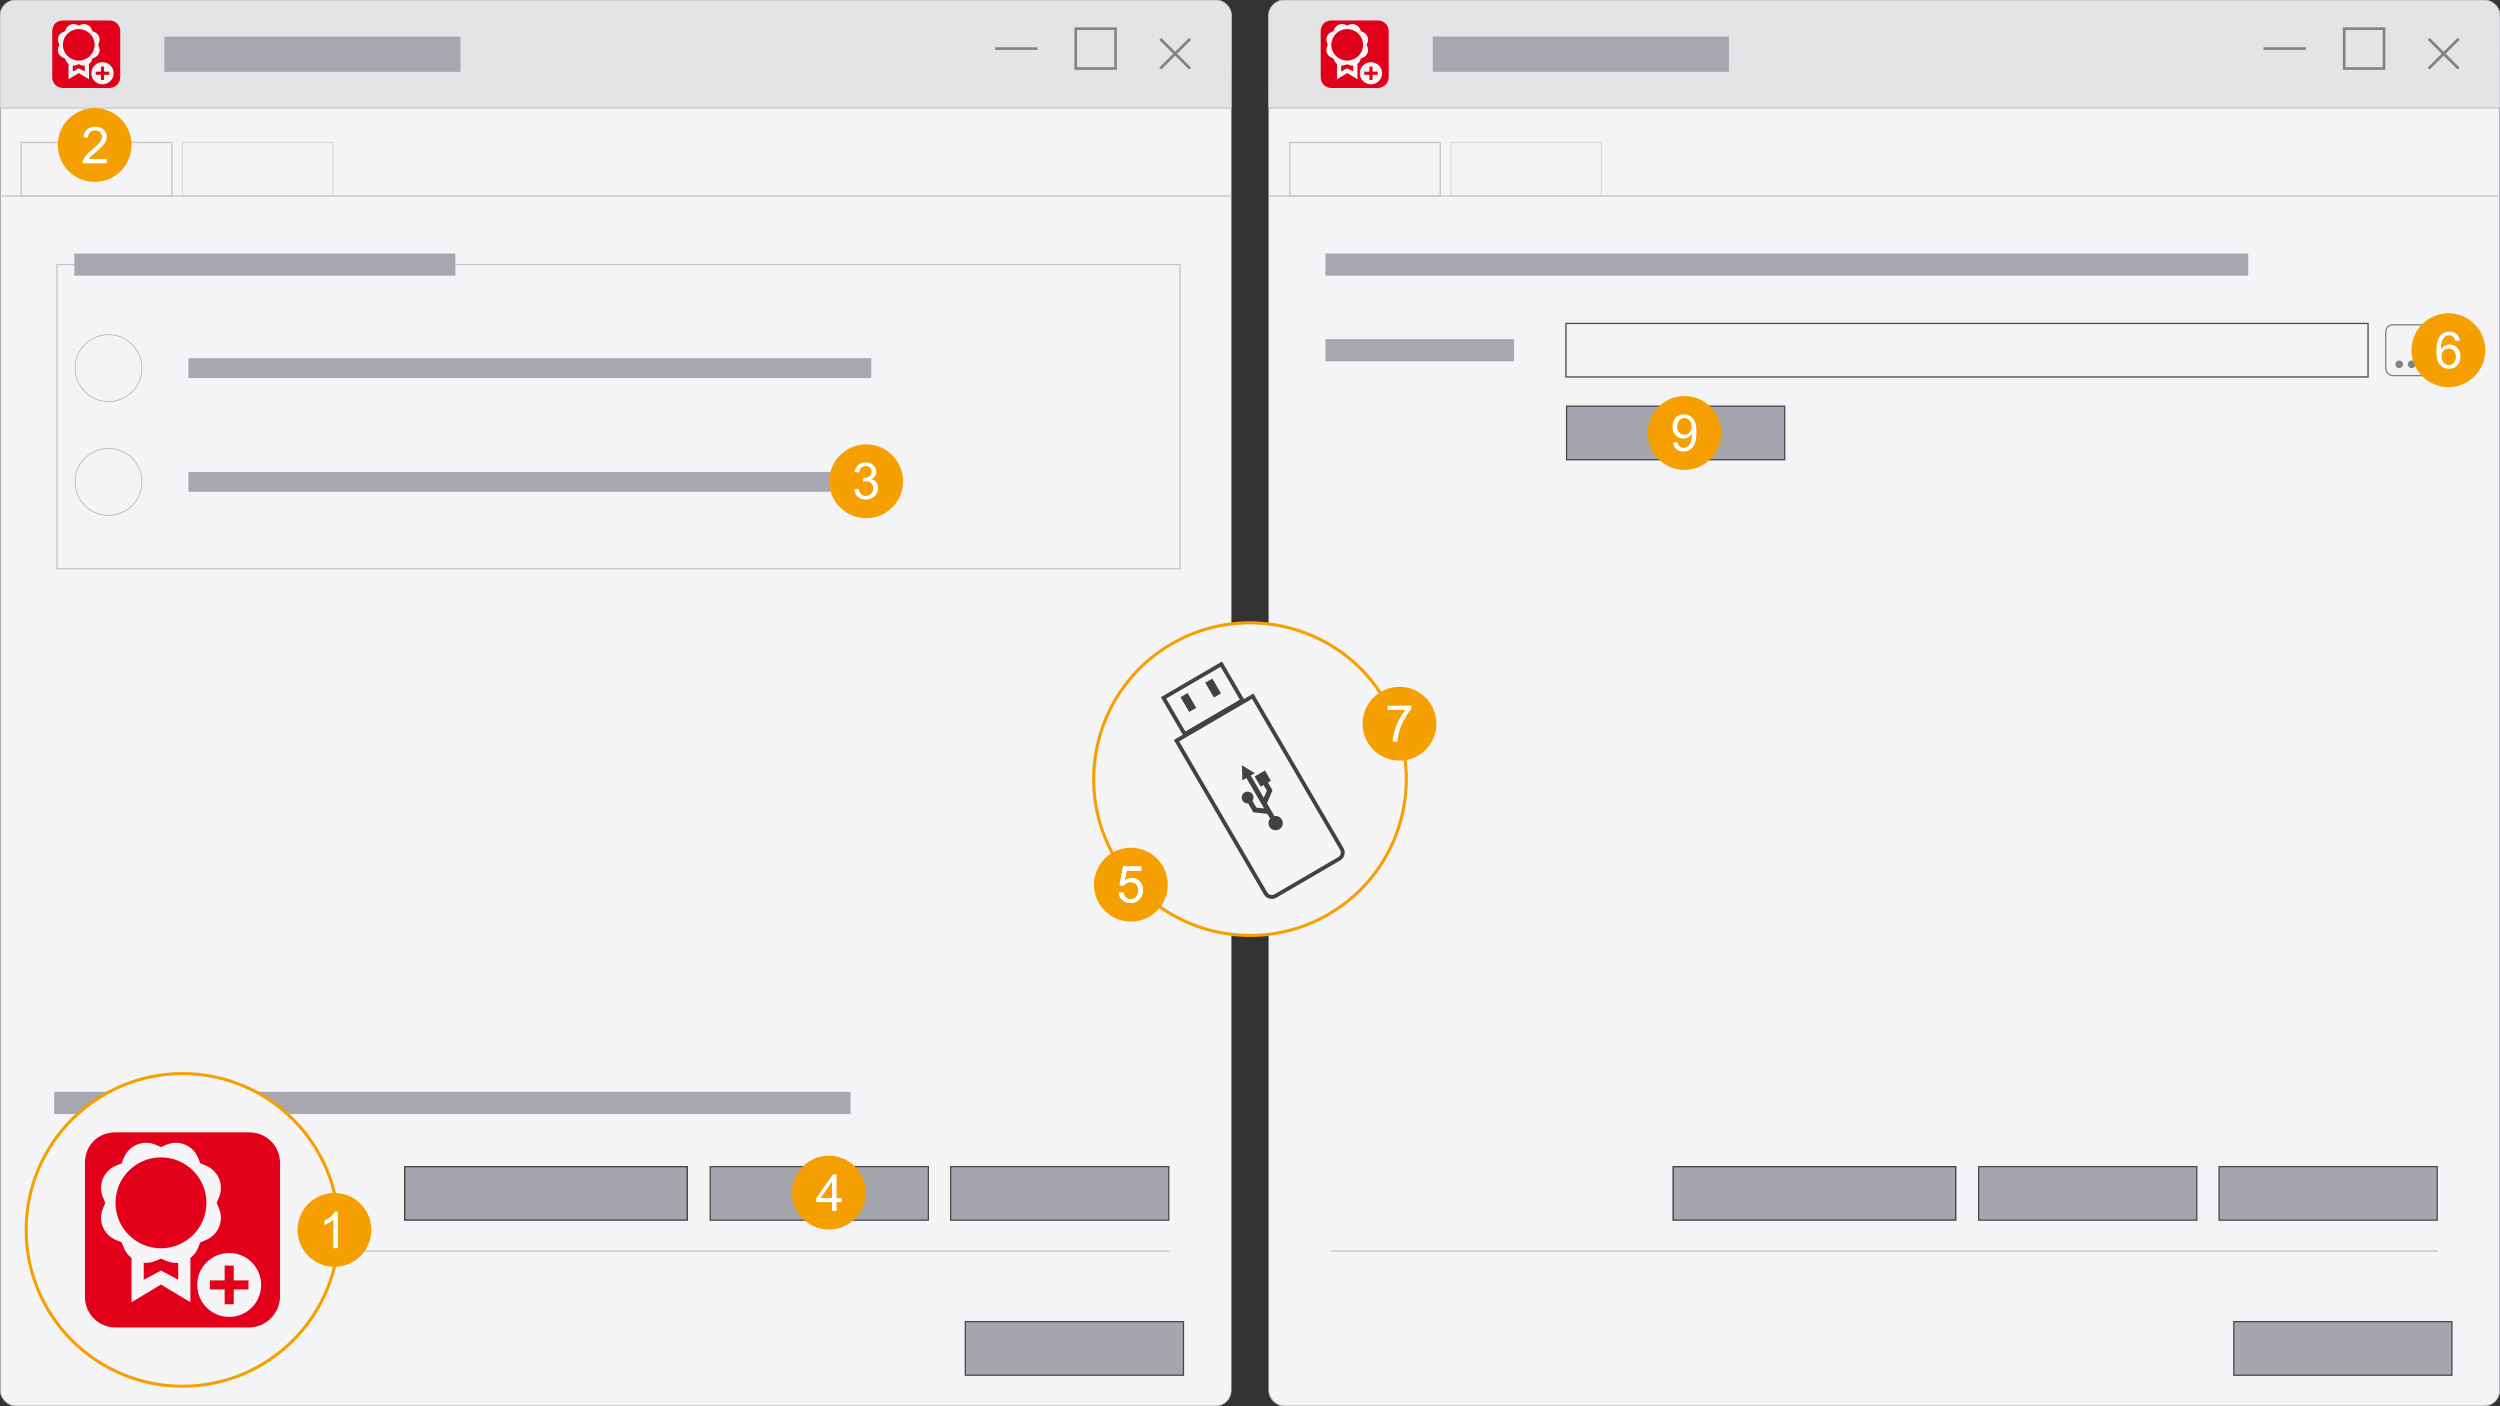 <?xml version="1.0" encoding="UTF-8"?>
<svg xmlns="http://www.w3.org/2000/svg" xmlns:xlink="http://www.w3.org/1999/xlink" viewBox="0 0 1920 1080">
  <rect x="0" y="0" width="1920" height="1080" fill="#333333" stroke="none"/>
  <defs>
    <clipPath id="clippath">
      <rect width="945.83" height="1080" style="fill: none;"/>
    </clipPath>
    <clipPath id="clippath-1">
      <rect width="945.83" height="1080" style="fill: none;"/>
    </clipPath>
    <clipPath id="clippath-2">
      <rect width="945.83" height="1080" style="fill: none;"/>
    </clipPath>
    <clipPath id="clippath-3">
      <rect x="39.84" y="15.41" width="52.78" height="52.44" style="fill: none;"/>
    </clipPath>
    <clipPath id="clippath-4">
      <rect x="740.88" y="1014.54" width="168.52" height="42.11" style="fill: none;"/>
    </clipPath>
    <clipPath id="clippath-5">
      <rect x="729.59" y="895.47" width="168.52" height="42.11" style="fill: none;"/>
    </clipPath>
    <clipPath id="clippath-6">
      <rect x="310.18" y="895.47" width="218.27" height="42.11" style="fill: none;"/>
    </clipPath>
    <clipPath id="clippath-7">
      <rect x="544.95" y="895.47" width="168.52" height="42.11" style="fill: none;"/>
    </clipPath>
    <clipPath id="clippath-8">
      <rect x="57.1" y="256.5" width="52.44" height="52.44" style="fill: none;"/>
    </clipPath>
    <clipPath id="clippath-9">
      <rect x="57.1" y="343.86" width="52.44" height="52.44" style="fill: none;"/>
    </clipPath>
    <clipPath id="clippath-10">
      <rect width="945.83" height="1080" style="fill: none;"/>
    </clipPath>
    <clipPath id="clippath-11">
      <rect x="139.62" y="108.9" width="116.59" height="42.11" style="fill: none;"/>
    </clipPath>
    <clipPath id="clippath-12">
      <rect x="974.17" width="945.83" height="1080" style="fill: none;"/>
    </clipPath>
    <clipPath id="clippath-13">
      <rect x="974.17" width="945.83" height="1080" style="fill: none;"/>
    </clipPath>
    <clipPath id="clippath-14">
      <rect x="974.17" width="945.83" height="1080" style="fill: none;"/>
    </clipPath>
    <clipPath id="clippath-15">
      <rect x="1014.01" y="15.41" width="52.78" height="52.44" style="fill: none;"/>
    </clipPath>
    <clipPath id="clippath-16">
      <rect x="1715.06" y="1014.54" width="168.52" height="42.11" style="fill: none;"/>
    </clipPath>
    <clipPath id="clippath-17">
      <rect x="1703.76" y="895.47" width="168.52" height="42.11" style="fill: none;"/>
    </clipPath>
    <clipPath id="clippath-18">
      <rect x="1284.35" y="895.47" width="218.27" height="42.11" style="fill: none;"/>
    </clipPath>
    <clipPath id="clippath-19">
      <rect x="1519.12" y="895.47" width="168.52" height="42.11" style="fill: none;"/>
    </clipPath>
    <clipPath id="clippath-20">
      <rect x="1031.27" y="256.5" width="52.44" height="52.44" style="fill: none;"/>
    </clipPath>
    <clipPath id="clippath-21">
      <rect x="1031.27" y="343.86" width="52.44" height="52.44" style="fill: none;"/>
    </clipPath>
    <clipPath id="clippath-22">
      <rect x="974.17" width="945.83" height="1080" style="fill: none;"/>
    </clipPath>
    <clipPath id="clippath-23">
      <rect x="1113.79" y="108.9" width="116.59" height="42.11" style="fill: none;"/>
    </clipPath>
    <clipPath id="clippath-24">
      <rect x="1113.79" y="108.9" width="116.59" height="42.11" style="fill: none;"/>
    </clipPath>
    <clipPath id="clippath-25">
      <rect x="1202.64" y="311.46" width="168.52" height="42.11" style="fill: none;"/>
    </clipPath>
    <clipPath id="clippath-26">
      <rect x="1831.75" y="248.95" width="40" height="40" style="fill: none;"/>
    </clipPath>
    <clipPath id="clippath-27">
      <rect x="1839.53" y="276.71" width="25.3" height="6.14" style="fill: none;"/>
    </clipPath>
    <clipPath id="clippath-28">
      <rect x="17.59" y="822.02" width="245.11" height="245.11" style="fill: none;"/>
    </clipPath>
    <clipPath id="clippath-29">
      <rect x="17.59" y="822.02" width="245.11" height="245.11" style="fill: none;"/>
    </clipPath>
    <clipPath id="clippath-30">
      <rect x="64.39" y="868.82" width="151.51" height="151.51" style="fill: none;"/>
    </clipPath>
    <clipPath id="clippath-31">
      <rect x="64.39" y="868.82" width="151.51" height="151.51" style="fill: none;"/>
    </clipPath>
    <clipPath id="clippath-32">
      <rect x="837.45" y="475.82" width="245.11" height="245.11" transform="translate(-170.73 565.08) rotate(-30.25)" style="fill: none;"/>
    </clipPath>
    <clipPath id="clippath-33">
      <rect x="837.45" y="475.82" width="245.11" height="245.11" transform="translate(-170.73 565.08) rotate(-30.25)" style="fill: none;"/>
    </clipPath>
    <clipPath id="clippath-34">
      <rect x="924.62" y="509.51" width="70.77" height="177.73" transform="translate(-170.73 565.08) rotate(-30.25)" style="fill: none;"/>
    </clipPath>
    <clipPath id="clippath-35">
      <rect x="924.62" y="509.51" width="70.77" height="177.73" transform="translate(-170.73 565.08) rotate(-30.25)" style="fill: none;"/>
    </clipPath>
    <clipPath id="clippath-36">
      <rect x="228.23" y="915.94" width="57.26" height="57.26" style="fill: none;"/>
    </clipPath>
    <clipPath id="clippath-37">
      <rect x="228.52" y="916.22" width="56.69" height="56.69" style="fill: none;"/>
    </clipPath>
    <clipPath id="clippath-38">
      <rect x="228.23" y="915.94" width="57.26" height="57.26" style="fill: none;"/>
    </clipPath>
    <clipPath id="clippath-39">
      <rect x="44.08" y="82.73" width="57.26" height="57.26" style="fill: none;"/>
    </clipPath>
    <clipPath id="clippath-40">
      <rect x="44.36" y="83.01" width="56.69" height="56.69" style="fill: none;"/>
    </clipPath>
    <clipPath id="clippath-41">
      <rect x="44.08" y="82.73" width="57.26" height="57.26" style="fill: none;"/>
    </clipPath>
    <clipPath id="clippath-42">
      <rect x="636.58" y="341.01" width="57.26" height="57.26" style="fill: none;"/>
    </clipPath>
    <clipPath id="clippath-43">
      <rect x="636.86" y="341.3" width="56.69" height="56.69" style="fill: none;"/>
    </clipPath>
    <clipPath id="clippath-44">
      <rect x="607.95" y="887.31" width="57.26" height="57.26" style="fill: none;"/>
    </clipPath>
    <clipPath id="clippath-45">
      <rect x="608.23" y="887.59" width="56.69" height="56.69" style="fill: none;"/>
    </clipPath>
    <clipPath id="clippath-46">
      <rect x="1851.75" y="240.32" width="57.26" height="57.26" style="fill: none;"/>
    </clipPath>
    <clipPath id="clippath-47">
      <rect x="1852.03" y="240.61" width="56.69" height="56.69" style="fill: none;"/>
    </clipPath>
    <clipPath id="clippath-48">
      <rect x="1851.75" y="240.32" width="57.26" height="57.26" style="fill: none;"/>
    </clipPath>
    <clipPath id="clippath-49">
      <rect x="1265.07" y="303.89" width="57.26" height="57.26" style="fill: none;"/>
    </clipPath>
    <clipPath id="clippath-50">
      <rect x="1265.35" y="304.17" width="56.69" height="56.69" style="fill: none;"/>
    </clipPath>
    <clipPath id="clippath-51">
      <rect x="1265.07" y="303.89" width="57.26" height="57.26" style="fill: none;"/>
    </clipPath>
    <clipPath id="clippath-52">
      <rect x="839.9" y="650.79" width="57.26" height="57.26" style="fill: none;"/>
    </clipPath>
    <clipPath id="clippath-53">
      <rect x="840.18" y="651.08" width="56.69" height="56.69" style="fill: none;"/>
    </clipPath>
    <clipPath id="clippath-54">
      <rect x="839.9" y="650.79" width="57.26" height="57.26" style="fill: none;"/>
    </clipPath>
    <clipPath id="clippath-55">
      <rect x="1046.18" y="527.19" width="57.26" height="57.26" style="fill: none;"/>
    </clipPath>
    <clipPath id="clippath-56">
      <rect x="1046.46" y="527.47" width="56.69" height="56.69" style="fill: none;"/>
    </clipPath>
    <clipPath id="clippath-57">
      <rect x="1046.18" y="527.19" width="57.26" height="57.26" style="fill: none;"/>
    </clipPath>
  </defs>
  <g id="Hintergrund">
    <g id="rehost_activ">
      <g style="clip-path: url(#clippath);">
        <g style="clip-path: url(#clippath-1);">
          <g style="clip-path: url(#clippath-2);">
            <rect x=".25" y=".25" width="945.33" height="1079.5" rx="11.75" ry="11.75" style="fill: #f4f4f6;"/>
            <path d="M933.83.5c6.34,0,11.5,5.16,11.5,11.5v1056c0,6.34-5.16,11.5-11.5,11.5H12c-6.34,0-11.5-5.16-11.5-11.5V12C.5,5.66,5.66.5,12,.5h921.83ZM933.83,0H12C5.4,0,0,5.4,0,12v1056c0,6.6,5.4,12,12,12h921.83c6.6,0,12-5.4,12-12V12C945.83,5.4,940.43,0,933.83,0" style="fill: #a6a7af;"/>
            <path d="M945.79,67.85v15.16l.04-71.01C945.83,5.4,940.43,0,933.83,0H12C5.4,0,0,5.4,0,12l-.04,71.01h945.83" style="fill: #e4e4e6;"/>
            <path d="M945.79,67.85v15.16l.04-71.01C945.83,5.4,940.43,0,933.83,0H12C5.4,0,0,5.4,0,12l-.04,71.01h945.83" style="fill: none; stroke: #a6a7af; stroke-linecap: round; stroke-linejoin: bevel; stroke-width: .5px;"/>
          </g>
          <polygon points="902.54 39.74 891.82 29.09 890.3 30.61 901.01 41.25 890.3 51.89 891.82 53.41 902.54 42.76 913.25 53.41 914.78 51.89 904.06 41.25 914.77 30.61 913.25 29.09 902.54 39.74" style="fill: #808385;"/>
          <g style="clip-path: url(#clippath-3);">
            <path d="M40.13,41.57c0-5.91,0-11.83,0-17.74,0-4.67,3.48-8.13,8.18-8.13,11.94,0,23.88,0,35.82,0,4.57,0,8.21,3.62,8.21,8.18,0,11.79,0,23.59,0,35.38,0,4.57-3.77,8.31-8.36,8.32-11.87,0-23.74,0-35.61,0-4.58,0-8.23-3.6-8.23-8.15,0-5.95,0-11.9,0-17.85" style="fill: #e1001a;"/>
            <path d="M74.83,34.43l.73-1.75c1.24-2.97-.19-6.41-3.18-7.64l-1.75-.72-.73-1.75c-1.24-2.97-4.69-4.4-7.67-3.17l-1.75.72-1.75-.72c-2.99-1.23-6.44.19-7.67,3.17l-.73,1.75-1.75.72c-2.99,1.23-4.42,4.67-3.18,7.64l.73,1.75-.73,1.74c-1.24,2.97.19,6.41,3.18,7.64l1.75.72.73,1.75c.44,1.07,1.18,1.94,2.08,2.56h-.02v11.12l7.37-4.41,7.37,4.41v-11.12h-.02c.9-.62,1.63-1.49,2.08-2.56l.73-1.75,1.75-.72c2.99-1.23,4.42-4.67,3.18-7.64l-.73-1.74ZM65.6,55.73l-5.12-2.72-5.12,2.72v-5.94c1.1.22,2.26.13,3.37-.33l1.44-.6h.03s.28-.13.28-.13l.28.12h.03s1.44.61,1.44.61c1.1.46,2.27.55,3.37.33v5.94ZM60.48,47.01c-7,0-12.67-5.63-12.67-12.58s5.67-12.58,12.67-12.58,12.66,5.63,12.66,12.58-5.67,12.58-12.66,12.58" style="fill: #f4f4f6;"/>
            <path d="M74.83,34.43l.73-1.75c1.24-2.97-.19-6.41-3.18-7.64l-1.75-.72-.73-1.75c-1.24-2.97-4.69-4.4-7.67-3.17l-1.75.72-1.75-.72c-2.99-1.23-6.44.2-7.67,3.17l-.73,1.75-1.75.72c-2.99,1.23-4.42,4.67-3.18,7.64l.73,1.75-.73,1.74c-1.24,2.97.19,6.41,3.18,7.64l1.75.72.73,1.75c.44,1.07,1.18,1.94,2.08,2.56h-.02v11.12l7.37-4.41,7.37,4.41v-11.12h-.02c.9-.62,1.63-1.49,2.08-2.56l.73-1.75,1.75-.72c2.99-1.23,4.42-4.67,3.18-7.64l-.73-1.74ZM65.6,55.73l-5.13-2.72-5.12,2.72v-5.94c1.1.22,2.26.13,3.37-.33l1.44-.59h.03s.28-.13.28-.13l.28.12h.03s1.44.61,1.44.61c1.11.46,2.27.55,3.37.33v5.94ZM60.48,47.01c-7,0-12.67-5.63-12.67-12.58s5.67-12.58,12.67-12.58,12.66,5.63,12.66,12.58-5.67,12.58-12.66,12.58Z" style="fill: none; stroke: #f4f4f6; stroke-miterlimit: 10; stroke-width: 1px;"/>
            <path d="M78.73,47.76c-4.72,0-8.55,3.8-8.55,8.5s3.83,8.5,8.55,8.5,8.55-3.8,8.55-8.5-3.83-8.5-8.55-8.5M83.89,57.47h-3.95v3.93h-2.43v-3.93h-3.95v-2.41h3.95v-3.93h2.43v3.93h3.95v2.41Z" style="fill: #f4f4f6;"/>
          </g>
          <rect x="126.18" y="28.1" width="227.47" height="27.05" style="fill: #a6a7af;"/>
          <path d="M855.76,51.61h-28.6v-28.6h28.6v28.6ZM857.76,21.01h-32.6v32.6h32.6V21.01Z" style="fill: #808385;"/>
          <line x1="764.17" y1="37.31" x2="796.76" y2="37.31" style="fill: none; stroke: #808385; stroke-miterlimit: 10; stroke-width: 2px;"/>
          <rect x="741.38" y="1015.04" width="167.52" height="41.11" style="fill: #a5a6ae;"/>
          <g style="clip-path: url(#clippath-4);">
            <rect x="741.38" y="1015.04" width="167.52" height="41.11" style="fill: none; stroke: #4a4948; stroke-miterlimit: 10;"/>
          </g>
          <line x1="898.11" y1="960.81" x2="47.72" y2="960.81" style="fill: none; stroke: #c4c4c6; stroke-miterlimit: 10;"/>
          <rect x="730.09" y="895.97" width="167.52" height="41.11" style="fill: #a5a6ae;"/>
          <g style="clip-path: url(#clippath-5);">
            <rect x="730.09" y="895.97" width="167.52" height="41.11" style="fill: none; stroke: #4a4948; stroke-miterlimit: 10;"/>
          </g>
          <rect x="310.83" y="895.97" width="216.97" height="41.11" style="fill: #a5a6ae;"/>
          <g style="clip-path: url(#clippath-6);">
            <rect x="310.83" y="895.97" width="216.97" height="41.11" style="fill: none; stroke: #4a4948; stroke-miterlimit: 10; stroke-width: 1.14px;"/>
          </g>
          <rect x="545.45" y="895.97" width="167.52" height="41.11" style="fill: #a5a6ae;"/>
          <g style="clip-path: url(#clippath-7);">
            <rect x="545.45" y="895.97" width="167.52" height="41.11" style="fill: none; stroke: #4a4948; stroke-miterlimit: 10;"/>
          </g>
          <rect x="41.64" y="838.51" width="611.53" height="17.01" style="fill: #a6a7af;"/>
          <rect x="144.72" y="275.1" width="524.41" height="15.24" style="fill: #a6a7af;"/>
          <rect x="144.72" y="362.46" width="524.41" height="15.24" style="fill: #a6a7af;"/>
          <g style="clip-path: url(#clippath-8);">
            <path d="M83.32,308.41c-14.16,0-25.69-11.52-25.69-25.69s11.52-25.69,25.69-25.69,25.69,11.52,25.69,25.69-11.52,25.69-25.69,25.69" style="fill: #f4f4f6;"/>
            <path d="M83.32,257.29c14.03,0,25.44,11.41,25.44,25.44s-11.41,25.44-25.44,25.44-25.44-11.41-25.44-25.44,11.41-25.44,25.44-25.44M83.32,256.79c-14.33,0-25.94,11.61-25.94,25.94s11.61,25.94,25.94,25.94,25.94-11.61,25.94-25.94-11.61-25.94-25.94-25.94" style="fill: #a6a7af;"/>
          </g>
          <g style="clip-path: url(#clippath-9);">
            <path d="M83.32,395.77c-14.16,0-25.69-11.52-25.69-25.69s11.52-25.69,25.69-25.69,25.69,11.52,25.69,25.69-11.52,25.69-25.69,25.69" style="fill: #f4f4f6;"/>
            <path d="M83.32,344.65c14.03,0,25.44,11.41,25.44,25.44s-11.41,25.44-25.44,25.44-25.44-11.41-25.44-25.44,11.41-25.44,25.44-25.44M83.32,344.15c-14.33,0-25.94,11.61-25.94,25.94s11.61,25.94,25.94,25.94,25.94-11.61,25.94-25.94-11.61-25.94-25.94-25.94" style="fill: #a6a7af;"/>
          </g>
          <rect x="43.8" y="203.21" width="862.41" height="233.55" style="fill: none; stroke: #c4c4c6; stroke-miterlimit: 10;"/>
          <rect x="57.1" y="194.71" width="292.63" height="17.01" style="fill: #a6a7af;"/>
          <rect x="16.36" y="109.4" width="115.59" height="41.11" style="fill: #f4f4f6;"/>
          <rect x="16.36" y="109.4" width="115.59" height="41.11" style="fill: none; stroke: #c4c4c6; stroke-miterlimit: 10;"/>
          <g style="clip-path: url(#clippath-10);">
            <g style="opacity: .5;">
              <g style="clip-path: url(#clippath-11);">
                <rect x="140.12" y="109.4" width="115.59" height="41.11" style="fill: #f4f4f6;"/>
                <rect x="140.12" y="109.4" width="115.59" height="41.11" style="fill: none; stroke: #c4c4c6; stroke-miterlimit: 10;"/>
              </g>
            </g>
            <line y1="150.51" x2="945.83" y2="150.51" style="fill: none; stroke: #c4c4c6; stroke-miterlimit: 10;"/>
          </g>
        </g>
      </g>
    </g>
    <g id="rehost_revoke_step2">
      <g style="clip-path: url(#clippath-12);">
        <g style="clip-path: url(#clippath-13);">
          <g style="clip-path: url(#clippath-14);">
            <rect x="974.42" y=".25" width="945.33" height="1079.5" rx="11.75" ry="11.75" style="fill: #f4f4f6;"/>
            <path d="M1908,.5c6.34,0,11.5,5.16,11.5,11.5v1056c0,6.34-5.16,11.5-11.5,11.5h-921.83c-6.34,0-11.5-5.16-11.5-11.5V12c0-6.34,5.16-11.5,11.5-11.5h921.83ZM1908,0h-921.83c-6.6,0-12,5.4-12,12v1056c0,6.6,5.4,12,12,12h921.83c6.6,0,12-5.4,12-12V12C1920,5.4,1914.6,0,1908,0" style="fill: #a6a7af;"/>
            <path d="M1919.96,67.85v15.16l.04-71.01C1920,5.4,1914.6,0,1908,0h-921.83c-6.6,0-12,5.4-12,12l-.04,71.01h945.83" style="fill: #e4e4e6;"/>
            <path d="M1919.96,67.85v15.16l.04-71.01C1920,5.4,1914.6,0,1908,0h-921.83c-6.6,0-12,5.4-12,12l-.04,71.01h945.83" style="fill: none; stroke: #a6a7af; stroke-linecap: round; stroke-linejoin: bevel; stroke-width: .5px;"/>
          </g>
          <polygon points="1876.71 39.74 1866 29.09 1864.47 30.61 1875.19 41.25 1864.47 51.89 1866 53.41 1876.71 42.76 1887.42 53.41 1888.95 51.89 1878.23 41.25 1888.95 30.61 1887.42 29.09 1876.71 39.74" style="fill: #808385;"/>
          <g style="clip-path: url(#clippath-15);">
            <path d="M1014.3,41.57c0-5.91,0-11.83,0-17.74,0-4.67,3.48-8.13,8.18-8.13,11.94,0,23.88,0,35.82,0,4.57,0,8.21,3.62,8.21,8.18,0,11.79,0,23.59,0,35.38,0,4.57-3.77,8.31-8.36,8.32-11.87,0-23.74,0-35.61,0-4.58,0-8.23-3.6-8.23-8.15,0-5.95,0-11.9,0-17.85" style="fill: #e1001a;"/>
            <path d="M1049,34.43l.73-1.75c1.24-2.97-.19-6.41-3.18-7.64l-1.75-.72-.73-1.75c-1.24-2.97-4.69-4.4-7.67-3.17l-1.75.72-1.75-.72c-2.99-1.23-6.44.19-7.67,3.17l-.73,1.75-1.75.72c-2.99,1.23-4.42,4.67-3.18,7.64l.73,1.75-.73,1.74c-1.24,2.97.19,6.41,3.18,7.64l1.75.72.73,1.75c.44,1.07,1.18,1.94,2.08,2.56h-.02v11.12l7.37-4.41,7.37,4.41v-11.12h-.02c.9-.62,1.63-1.49,2.08-2.56l.73-1.75,1.75-.72c2.99-1.23,4.42-4.67,3.18-7.64l-.73-1.74ZM1039.77,55.73l-5.12-2.72-5.12,2.72v-5.94c1.1.22,2.26.13,3.37-.33l1.44-.6h.03s.28-.13.28-.13l.28.12h.03s1.44.61,1.44.61c1.1.46,2.27.55,3.37.33v5.94ZM1034.65,47.01c-7,0-12.67-5.63-12.67-12.58s5.67-12.58,12.67-12.58,12.66,5.63,12.66,12.58-5.67,12.58-12.66,12.58" style="fill: #f4f4f6;"/>
            <path d="M1049,34.43l.73-1.75c1.24-2.97-.19-6.41-3.18-7.64l-1.75-.72-.73-1.75c-1.24-2.97-4.69-4.4-7.67-3.17l-1.75.72-1.75-.72c-2.99-1.23-6.44.2-7.67,3.17l-.73,1.75-1.75.72c-2.99,1.23-4.42,4.67-3.18,7.64l.73,1.75-.73,1.74c-1.24,2.97.19,6.41,3.18,7.64l1.75.72.73,1.75c.44,1.07,1.18,1.94,2.08,2.56h-.02v11.12l7.37-4.41,7.37,4.41v-11.12h-.02c.9-.62,1.63-1.49,2.08-2.56l.73-1.75,1.75-.72c2.99-1.23,4.42-4.67,3.18-7.64l-.73-1.74ZM1039.77,55.73l-5.13-2.72-5.12,2.72v-5.94c1.1.22,2.26.13,3.37-.33l1.44-.59h.03s.28-.13.28-.13l.28.12h.03s1.44.61,1.44.61c1.11.46,2.27.55,3.37.33v5.94ZM1034.65,47.01c-7,0-12.67-5.63-12.67-12.58s5.67-12.58,12.67-12.58,12.66,5.63,12.66,12.58-5.67,12.58-12.66,12.58Z" style="fill: none; stroke: #f4f4f6; stroke-miterlimit: 10; stroke-width: 1px;"/>
            <path d="M1052.9,47.76c-4.72,0-8.55,3.8-8.55,8.5s3.83,8.5,8.55,8.5,8.55-3.8,8.55-8.5-3.83-8.5-8.55-8.5M1058.06,57.47h-3.95v3.93h-2.43v-3.93h-3.95v-2.41h3.95v-3.93h2.43v3.93h3.95v2.41Z" style="fill: #f4f4f6;"/>
          </g>
          <rect x="1100.36" y="28.1" width="227.47" height="27.05" style="fill: #a6a7af;"/>
          <path d="M1829.93,51.61h-28.6v-28.6h28.6v28.6ZM1831.93,21.01h-32.6v32.6h32.6V21.01Z" style="fill: #808385;"/>
          <line x1="1738.34" y1="37.31" x2="1770.93" y2="37.31" style="fill: none; stroke: #808385; stroke-miterlimit: 10; stroke-width: 2px;"/>
          <rect x="1715.55" y="1015.04" width="167.52" height="41.11" style="fill: #a5a6ae;"/>
          <g style="clip-path: url(#clippath-16);">
            <rect x="1715.55" y="1015.04" width="167.52" height="41.11" style="fill: none; stroke: #4a4948; stroke-miterlimit: 10;"/>
          </g>
          <line x1="1872.28" y1="960.81" x2="1021.89" y2="960.81" style="fill: none; stroke: #c4c4c6; stroke-miterlimit: 10;"/>
          <rect x="1704.26" y="895.97" width="167.52" height="41.11" style="fill: #a5a6ae;"/>
          <g style="clip-path: url(#clippath-17);">
            <rect x="1704.26" y="895.97" width="167.52" height="41.11" style="fill: none; stroke: #4a4948; stroke-miterlimit: 10;"/>
          </g>
          <rect x="1285" y="895.97" width="216.97" height="41.11" style="fill: #a5a6ae;"/>
          <g style="clip-path: url(#clippath-18);">
            <rect x="1285" y="895.97" width="216.97" height="41.11" style="fill: none; stroke: #4a4948; stroke-miterlimit: 10; stroke-width: 1.14px;"/>
          </g>
          <rect x="1519.62" y="895.97" width="167.52" height="41.11" style="fill: #a5a6ae;"/>
          <g style="clip-path: url(#clippath-19);">
            <rect x="1519.62" y="895.97" width="167.52" height="41.11" style="fill: none; stroke: #4a4948; stroke-miterlimit: 10;"/>
          </g>
          <rect x="1015.81" y="838.51" width="611.53" height="17.01" style="fill: #a6a7af;"/>
          <rect x="1118.89" y="275.1" width="524.41" height="15.24" style="fill: #a6a7af;"/>
          <rect x="1118.89" y="362.46" width="524.41" height="15.24" style="fill: #a6a7af;"/>
          <g style="clip-path: url(#clippath-20);">
            <path d="M1057.49,308.41c-14.16,0-25.69-11.52-25.69-25.69s11.52-25.69,25.69-25.69,25.69,11.52,25.69,25.69-11.52,25.69-25.69,25.69" style="fill: #f4f4f6;"/>
            <path d="M1057.49,257.29c14.03,0,25.44,11.41,25.44,25.44s-11.41,25.44-25.44,25.44-25.44-11.41-25.44-25.44,11.41-25.44,25.44-25.44M1057.49,256.79c-14.33,0-25.94,11.61-25.94,25.94s11.61,25.94,25.94,25.94,25.94-11.61,25.94-25.94-11.61-25.94-25.94-25.94" style="fill: #a6a7af;"/>
          </g>
          <g style="clip-path: url(#clippath-21);">
            <path d="M1057.49,395.77c-14.16,0-25.69-11.52-25.69-25.69s11.52-25.69,25.69-25.69,25.69,11.52,25.69,25.69-11.52,25.69-25.69,25.69" style="fill: #f4f4f6;"/>
            <path d="M1057.49,344.65c14.03,0,25.44,11.41,25.44,25.44s-11.41,25.44-25.44,25.44-25.44-11.41-25.44-25.44,11.41-25.44,25.44-25.44M1057.49,344.15c-14.33,0-25.94,11.61-25.94,25.94s11.61,25.94,25.94,25.94,25.94-11.61,25.94-25.94-11.61-25.94-25.94-25.94" style="fill: #a6a7af;"/>
          </g>
          <rect x="1017.97" y="203.21" width="862.41" height="233.55" style="fill: none; stroke: #c4c4c6; stroke-miterlimit: 10;"/>
          <rect x="1031.27" y="194.71" width="292.63" height="17.01" style="fill: #a6a7af;"/>
          <rect x="990.53" y="109.4" width="115.59" height="41.11" style="fill: #f4f4f6;"/>
          <rect x="990.53" y="109.41" width="115.59" height="41.11" style="fill: none; stroke: #c4c4c6; stroke-miterlimit: 10;"/>
          <g style="clip-path: url(#clippath-22);">
            <g style="opacity: .5;">
              <g style="clip-path: url(#clippath-23);">
                <rect x="1114.29" y="109.4" width="115.59" height="41.11" style="fill: #f4f4f6;"/>
                <g style="clip-path: url(#clippath-24);">
                  <rect x="1114.29" y="109.41" width="115.59" height="41.11" style="fill: none; stroke: #c4c4c6; stroke-miterlimit: 10;"/>
                </g>
              </g>
            </g>
            <line x1="974.17" y1="150.51" x2="1920" y2="150.51" style="fill: none; stroke: #c4c4c6; stroke-miterlimit: 10;"/>
          </g>
          <rect x="1000.79" y="168.4" width="892.6" height="700.42" style="fill: #f4f4f6;"/>
          <rect x="1203.14" y="311.96" width="167.52" height="41.11" style="fill: #a5a6ae;"/>
          <g style="clip-path: url(#clippath-25);">
            <rect x="1203.14" y="311.96" width="167.52" height="41.11" style="fill: none; stroke: #4a4948; stroke-miterlimit: 10;"/>
          </g>
          <rect x="1202.64" y="248.4" width="616.03" height="41.11" style="fill: #f4f4f6;"/>
          <rect x="1202.64" y="248.4" width="616.03" height="41.11" style="fill: none; stroke: #4a4948; stroke-miterlimit: 10;"/>
          <rect x="1017.97" y="260.45" width="144.84" height="17.01" style="fill: #a6a7af;"/>
          <rect x="1017.97" y="194.71" width="708.66" height="17.01" style="fill: #a6a7af;"/>
          <g style="clip-path: url(#clippath-26);">
            <rect x="1832.25" y="249.45" width="39" height="39" rx="5.39" ry="5.39" style="fill: none; stroke: gray; stroke-miterlimit: 10;"/>
          </g>
          <g style="clip-path: url(#clippath-27);">
            <path d="M1844.68,277.7c.57.57.86,1.26.86,2.08s-.29,1.51-.86,2.08-1.26.85-2.08.85-1.51-.28-2.08-.85-.86-1.26-.86-2.08.29-1.51.86-2.08c.57-.57,1.26-.85,2.08-.85s1.51.29,2.08.85M1854.26,277.7c-.57-.57-1.26-.85-2.08-.85s-1.51.29-2.08.85c-.57.57-.86,1.26-.86,2.08s.29,1.51.86,2.08,1.26.85,2.08.85,1.51-.28,2.08-.85c.57-.57.86-1.26.86-2.08s-.29-1.51-.86-2.08M1863.84,277.7c-.57-.57-1.26-.85-2.08-.85s-1.51.29-2.08.85c-.57.57-.85,1.26-.85,2.08s.28,1.51.85,2.08,1.26.85,2.08.85,1.51-.28,2.08-.85c.57-.57.85-1.26.85-2.08s-.28-1.51-.85-2.08" style="fill: #808385;"/>
          </g>
        </g>
      </g>
    </g>
  </g>
  <g id="Ebene_5" data-name="Ebene 5">
    <g id="Highlight">
      <g style="clip-path: url(#clippath-28);">
        <g style="clip-path: url(#clippath-29);">
          <path d="M140.15,1064.63c-66.2,0-120.06-53.86-120.06-120.06s53.86-120.06,120.06-120.06,120.06,53.86,120.06,120.06-53.86,120.06-120.06,120.06" style="fill: #f5f5f7;"/>
          <path d="M140.15,825.68c65.56,0,118.89,53.33,118.89,118.89s-53.33,118.89-118.89,118.89-118.89-53.33-118.89-118.89,53.33-118.89,118.89-118.89M140.15,823.34c-66.95,0-121.23,54.27-121.23,121.23s54.27,121.23,121.23,121.23,121.23-54.27,121.23-121.23-54.27-121.23-121.23-121.23" style="fill: #f5a000;"/>
        </g>
      </g>
    </g>
    <g id="ELM">
      <g style="clip-path: url(#clippath-30);">
        <g style="clip-path: url(#clippath-31);">
          <path d="M65.22,944.39c0-17.09,0-34.17,0-51.26,0-13.49,9.99-23.48,23.47-23.48,34.28,0,68.55-.01,102.83,0,13.13,0,23.56,10.47,23.56,23.62,0,34.07,0,68.14,0,102.21,0,13.19-10.82,24.02-24,24.02-34.07.01-68.14,0-102.21,0-13.16,0-23.62-10.41-23.64-23.54-.02-17.19,0-34.38,0-51.57" style="fill: #e2001a;"/>
          <path d="M164.85,923.78l2.09-5.05c3.55-8.59-.56-18.52-9.13-22.08l-5.03-2.09-2.09-5.04c-3.55-8.59-13.46-12.7-22.03-9.15l-5.03,2.09-5.03-2.09c-8.57-3.55-18.48.56-22.03,9.15l-2.09,5.04-5.03,2.09c-8.57,3.56-12.67,13.49-9.13,22.08l2.09,5.05-2.09,5.04c-3.55,8.59.56,18.53,9.13,22.08l5.03,2.09,2.09,5.05c1.28,3.1,3.39,5.61,5.96,7.39h-.06v32.12l21.15-12.74,21.15,12.74v-32.12h-.05c2.57-1.78,4.68-4.3,5.96-7.39l2.09-5.05,5.03-2.09c8.57-3.55,12.68-13.49,9.13-22.08l-2.09-5.04ZM138.34,985.3l-14.71-7.86-14.7,7.86v-17.16c3.15.63,6.5.36,9.67-.96l4.13-1.72.09-.04.81-.34.81.34.09.04,4.13,1.72c3.17,1.32,6.52,1.58,9.67.96v17.16ZM123.63,960.13c-20.08,0-36.36-16.28-36.36-36.36s16.28-36.35,36.36-36.35,36.35,16.28,36.35,36.35-16.27,36.36-36.35,36.36" style="fill: #f5f5f7;"/>
          <path d="M164.85,923.78l2.09-5.05c3.55-8.59-.56-18.52-9.13-22.08l-5.03-2.09-2.09-5.04c-3.55-8.59-13.46-12.7-22.03-9.15l-5.03,2.09-5.03-2.09c-8.57-3.55-18.48.56-22.03,9.15l-2.09,5.04-5.03,2.09c-8.57,3.56-12.67,13.49-9.13,22.08l2.09,5.05-2.09,5.04c-3.55,8.59.56,18.53,9.13,22.08l5.03,2.09,2.09,5.05c1.28,3.1,3.39,5.61,5.96,7.39h-.06v32.12l21.15-12.74,21.15,12.74v-32.12h-.05c2.57-1.78,4.68-4.3,5.96-7.39l2.09-5.05,5.03-2.09c8.57-3.55,12.68-13.49,9.13-22.08l-2.09-5.04ZM138.34,985.3l-14.71-7.86-14.7,7.86v-17.16c3.15.63,6.5.36,9.67-.96l4.13-1.72.09-.04.81-.34.81.34.09.04,4.13,1.72c3.17,1.32,6.52,1.58,9.67.96v17.16ZM123.63,960.13c-20.08,0-36.36-16.28-36.36-36.36s16.28-36.35,36.36-36.35,36.35,16.28,36.35,36.35-16.27,36.36-36.35,36.36Z" style="fill: none; stroke: #f5f5f7; stroke-miterlimit: 10; stroke-width: 2.89px;"/>
          <path d="M176.02,962.29c-13.56,0-24.55,10.99-24.55,24.55s10.99,24.55,24.55,24.55,24.54-10.99,24.54-24.55-10.99-24.55-24.54-24.55M190.85,990.33h-11.35v11.35h-6.98v-11.35h-11.34v-6.98h11.34v-11.35h6.98v11.35h11.35v6.98Z" style="fill: #f5f5f7;"/>
        </g>
      </g>
    </g>
  </g>
  <g id="Ebene_4" data-name="Ebene 4">
    <g>
      <g id="Highlight-2" data-name="Highlight">
        <g style="clip-path: url(#clippath-32);">
          <g style="clip-path: url(#clippath-33);">
            <path d="M1020.48,702.08c-57.19,33.35-130.84,13.96-164.19-43.23-33.35-57.19-13.96-130.84,43.23-164.19,57.19-33.35,130.84-13.96,164.19,43.23,33.35,57.19,13.96,130.84-43.23,164.19" style="fill: #f5f5f7;"/>
            <path d="M900.11,495.67c56.63-33.02,129.57-13.82,162.6,42.81s13.82,129.57-42.81,162.6c-56.63,33.02-129.57,13.82-162.6-42.81-33.02-56.63-13.82-129.57,42.81-162.6M898.93,493.65c-57.84,33.73-77.38,107.95-43.65,165.79,33.73,57.84,107.95,77.38,165.79,43.65,57.84-33.73,77.38-107.95,43.65-165.79-33.73-57.84-107.95-77.38-165.79-43.65" style="fill: #f5a000;"/>
          </g>
        </g>
      </g>
      <g id="usb-stick">
        <g style="clip-path: url(#clippath-34);">
          <g style="clip-path: url(#clippath-35);">
            <path d="M976.06,599.63l-2.28,1.33,3.5,6-4.26,9.9,5.77,9.9c2.22-.37,4.5.66,5.65,2.64,1.53,2.62.64,5.98-1.98,7.51s-5.98.64-7.51-1.98c-1.15-1.98-.93-4.47.48-6.22l-2.13-3.65-10.73-1.17-3.99-6.84c-1.72.16-3.43-.7-4.33-2.24-1.26-2.17-.53-4.96,1.64-6.22s4.96-.53,6.22,1.64c.9,1.55.8,3.44-.18,4.87l3.01,5.16,5.94.66-13.65-23.41-3.09,1.8-.37-11.6,9.9,6.04-3.08,1.8,10,17.16,2.35-5.48-2.52-4.32-2.23,1.3-4.59-7.87,7.86-4.58,4.59,7.87Z" style="fill: #424242;"/>
            <path d="M955.35,536.86l-16.82-28.84-47,27.41,16.82,28.84-6.86,4,69.15,118.57c1.97,3.39,6.31,4.53,9.69,2.56l48.88-28.51c3.39-1.97,4.53-6.31,2.55-9.7l-69.15-118.57-7.26,4.24ZM895.63,536.51l41.82-24.39,14.72,25.24-41.82,24.39-14.72-25.24ZM1029.17,652.7c1.14,1.95.48,4.46-1.47,5.59l-48.88,28.51c-1.94,1.13-4.45.47-5.58-1.48l-67.63-115.98,55.94-32.62,67.63,115.98Z" style="fill: #424242;"/>
            <rect x="928.55" y="521.84" width="6.29" height="13.21" transform="translate(-139.35 541.3) rotate(-30.25)" style="fill: #424242;"/>
            <rect x="909.53" y="532.93" width="6.29" height="13.21" transform="translate(-147.53 533.23) rotate(-30.25)" style="fill: #424242;"/>
          </g>
        </g>
      </g>
    </g>
  </g>
  <g id="Ebene_2" data-name="Ebene 2">
    <g id="Num_1">
      <g style="clip-path: url(#clippath-36);">
        <g style="clip-path: url(#clippath-37);">
          <path d="M285.21,944.57c0,15.65-12.69,28.35-28.35,28.35s-28.35-12.69-28.35-28.35,12.69-28.35,28.35-28.35,28.35,12.69,28.35,28.35" style="fill: #f5a000;"/>
        </g>
        <g style="clip-path: url(#clippath-38);">
          <path d="M259.44,958.63h-3.44v-21.91c-.83.79-1.91,1.58-3.26,2.37-1.34.79-2.55,1.38-3.62,1.78v-3.32c1.92-.9,3.6-2,5.04-3.28,1.44-1.29,2.46-2.53,3.06-3.74h2.22v28.11Z" style="fill: #fff;"/>
        </g>
      </g>
    </g>
    <g id="Num_2">
      <g style="clip-path: url(#clippath-39);">
        <g style="clip-path: url(#clippath-40);">
          <path d="M101.06,111.36c0,15.65-12.69,28.35-28.35,28.35s-28.35-12.69-28.35-28.35,12.69-28.35,28.35-28.35,28.35,12.69,28.35,28.35" style="fill: #f5a000;"/>
        </g>
        <g style="clip-path: url(#clippath-41);">
          <path d="M81.96,122.11v3.31h-18.51c-.03-.83.11-1.62.4-2.39.47-1.26,1.23-2.5,2.26-3.73,1.04-1.22,2.54-2.64,4.5-4.24,3.04-2.5,5.1-4.47,6.17-5.93,1.07-1.46,1.6-2.83,1.6-4.13,0-1.36-.49-2.51-1.46-3.45-.97-.94-2.24-1.4-3.81-1.4-1.66,0-2.98.5-3.97,1.49-.99.99-1.5,2.37-1.51,4.13l-3.53-.36c.24-2.64,1.15-4.64,2.73-6.03,1.58-1.38,3.7-2.07,6.36-2.07s4.81.74,6.38,2.24c1.57,1.49,2.35,3.34,2.35,5.54,0,1.12-.23,2.22-.69,3.31-.46,1.08-1.22,2.22-2.28,3.42-1.06,1.2-2.83,2.84-5.3,4.93-2.06,1.73-3.39,2.91-3.97,3.52-.59.62-1.07,1.24-1.45,1.86h13.73Z" style="fill: #fff;"/>
        </g>
      </g>
    </g>
    <g id="Num_3">
      <g style="clip-path: url(#clippath-42);">
        <g style="clip-path: url(#clippath-43);">
          <path d="M693.56,369.64c0,15.65-12.69,28.35-28.35,28.35s-28.35-12.69-28.35-28.35,12.69-28.35,28.35-28.35,28.35,12.69,28.35,28.35" style="fill: #f5a000;"/>
        </g>
        <path d="M655.98,375.82l3.44-.46c.39,1.95,1.07,3.35,2.02,4.21s2.1,1.29,3.47,1.29c1.62,0,2.98-.56,4.1-1.68,1.11-1.12,1.67-2.51,1.67-4.16s-.52-2.88-1.55-3.91c-1.03-1.02-2.34-1.54-3.93-1.54-.65,0-1.46.13-2.43.38l.38-3.02c.23.03.41.04.55.04,1.46,0,2.78-.38,3.95-1.15,1.17-.76,1.76-1.94,1.76-3.53,0-1.26-.43-2.3-1.28-3.13-.85-.83-1.96-1.24-3.3-1.24s-2.45.42-3.34,1.26c-.89.84-1.46,2.1-1.72,3.78l-3.44-.61c.42-2.3,1.38-4.09,2.87-5.36,1.49-1.27,3.34-1.9,5.56-1.9,1.53,0,2.94.33,4.22.98s2.27,1.55,2.95,2.68c.68,1.13,1.02,2.34,1.02,3.61s-.32,2.31-.97,3.3-1.61,1.78-2.88,2.37c1.65.38,2.94,1.17,3.86,2.38.92,1.2,1.38,2.71,1.38,4.52,0,2.44-.89,4.52-2.67,6.22-1.78,1.7-4.04,2.55-6.76,2.55-2.46,0-4.5-.73-6.12-2.2s-2.55-3.36-2.78-5.69Z" style="fill: #fff;"/>
      </g>
    </g>
    <g id="Num_4">
      <g style="clip-path: url(#clippath-44);">
        <g style="clip-path: url(#clippath-45);">
          <path d="M664.93,915.94c0,15.65-12.69,28.35-28.35,28.35s-28.35-12.69-28.35-28.35,12.69-28.35,28.35-28.35,28.35,12.69,28.35,28.35" style="fill: #f5a000;"/>
        </g>
        <path d="M639.04,929.94v-6.7h-12.15v-3.15l12.78-18.14h2.81v18.14h3.78v3.15h-3.78v6.7h-3.44ZM639.04,920.08v-12.62l-8.77,12.62h8.77Z" style="fill: #fff;"/>
      </g>
    </g>
    <g id="Num_6">
      <g style="clip-path: url(#clippath-46);">
        <g style="clip-path: url(#clippath-47);">
          <path d="M1908.72,268.95c0,15.65-12.69,28.35-28.35,28.35s-28.35-12.69-28.35-28.35,12.69-28.35,28.35-28.35,28.35,12.69,28.35,28.35" style="fill: #f5a000;"/>
        </g>
        <g style="clip-path: url(#clippath-48);">
          <path d="M1889.13,261.63l-3.42.27c-.31-1.35-.74-2.33-1.3-2.94-.93-.98-2.08-1.47-3.44-1.47-1.09,0-2.06.31-2.88.92-1.08.79-1.94,1.94-2.56,3.46-.62,1.52-.95,3.67-.97,6.48.83-1.26,1.84-2.2,3.04-2.81,1.2-.61,2.45-.92,3.76-.92,2.29,0,4.24.84,5.85,2.53,1.61,1.69,2.42,3.87,2.42,6.54,0,1.76-.38,3.39-1.14,4.9-.76,1.51-1.8,2.66-3.12,3.47-1.32.8-2.83,1.2-4.51,1.2-2.87,0-5.2-1.05-7.01-3.16-1.81-2.11-2.71-5.58-2.71-10.42,0-5.41,1-9.35,3-11.8,1.75-2.14,4.09-3.21,7.05-3.21,2.2,0,4.01.62,5.42,1.85,1.41,1.24,2.25,2.94,2.53,5.12M1875.09,273.7c0,1.18.25,2.32.75,3.4.5,1.08,1.21,1.91,2.11,2.47.9.57,1.85.85,2.85.85,1.45,0,2.7-.59,3.74-1.76,1.04-1.17,1.57-2.76,1.57-4.78s-.52-3.46-1.55-4.57c-1.03-1.11-2.33-1.67-3.9-1.67s-2.87.56-3.95,1.67c-1.08,1.11-1.62,2.57-1.62,4.38" style="fill: #fff;"/>
        </g>
      </g>
    </g>
    <g id="Num_9">
      <g style="clip-path: url(#clippath-49);">
        <g style="clip-path: url(#clippath-50);">
          <path d="M1322.05,332.52c0,15.65-12.69,28.35-28.35,28.35s-28.35-12.69-28.35-28.35,12.69-28.35,28.35-28.35,28.35,12.69,28.35,28.35" style="fill: #f5a000;"/>
        </g>
        <g style="clip-path: url(#clippath-51);">
          <path d="M1285.01,339.86l3.3-.31c.28,1.55.82,2.68,1.6,3.38.79.7,1.8,1.05,3.04,1.05,1.06,0,1.98-.24,2.78-.73.8-.48,1.45-1.13,1.96-1.94.51-.81.94-1.9,1.28-3.28.34-1.38.51-2.77.51-4.2,0-.15,0-.38-.02-.69-.69,1.09-1.63,1.98-2.82,2.66-1.19.68-2.48,1.02-3.87,1.02-2.32,0-4.28-.84-5.88-2.52-1.6-1.68-2.41-3.9-2.41-6.65s.84-5.12,2.51-6.86c1.68-1.73,3.77-2.6,6.29-2.6,1.82,0,3.49.49,4.99,1.47,1.51.98,2.65,2.38,3.44,4.19.78,1.82,1.17,4.44,1.17,7.88s-.39,6.43-1.17,8.55c-.78,2.12-1.93,3.73-3.47,4.84-1.53,1.11-3.33,1.66-5.4,1.66-2.19,0-3.98-.61-5.37-1.83-1.39-1.22-2.22-2.92-2.5-5.13M1299.09,327.5c0-1.97-.53-3.54-1.58-4.7-1.05-1.16-2.32-1.74-3.79-1.74s-2.86.62-3.99,1.87c-1.13,1.25-1.7,2.87-1.7,4.85,0,1.78.54,3.23,1.61,4.34,1.07,1.11,2.4,1.67,3.98,1.67s2.9-.56,3.92-1.67c1.02-1.11,1.54-2.66,1.54-4.63" style="fill: #fff;"/>
        </g>
      </g>
    </g>
    <g id="Num_5">
      <g style="clip-path: url(#clippath-52);">
        <g style="clip-path: url(#clippath-53);">
          <path d="M896.87,679.42c0,15.65-12.69,28.35-28.35,28.35s-28.35-12.69-28.35-28.35,12.69-28.35,28.35-28.35,28.35,12.69,28.35,28.35" style="fill: #f5a000;"/>
        </g>
        <g style="clip-path: url(#clippath-54);">
          <path d="M859.24,685.66l3.61-.3c.27,1.76.89,3.08,1.86,3.96.97.89,2.15,1.33,3.52,1.33,1.65,0,3.06-.62,4.2-1.87,1.15-1.25,1.72-2.9,1.72-4.97s-.55-3.51-1.65-4.64c-1.1-1.13-2.54-1.7-4.33-1.7-1.11,0-2.11.25-3,.75-.89.5-1.59,1.16-2.1,1.96l-3.23-.42,2.71-14.38h13.92v3.28h-11.17l-1.51,7.52c1.68-1.17,3.44-1.76,5.29-1.76,2.44,0,4.51.85,6.19,2.54,1.68,1.69,2.52,3.87,2.52,6.53s-.74,4.72-2.22,6.57c-1.8,2.27-4.25,3.4-7.35,3.4-2.55,0-4.63-.71-6.24-2.14-1.61-1.43-2.53-3.32-2.76-5.67" style="fill: #fff;"/>
        </g>
        <path d="M859.27,685.66l3.61-.31c.27,1.76.89,3.08,1.86,3.96s2.15,1.33,3.52,1.33c1.66,0,3.06-.62,4.2-1.87,1.15-1.25,1.72-2.9,1.72-4.97s-.55-3.51-1.65-4.64c-1.1-1.13-2.54-1.7-4.33-1.7-1.11,0-2.11.25-3,.75-.89.5-1.59,1.16-2.1,1.96l-3.23-.42,2.71-14.38h13.92v3.29h-11.17l-1.51,7.53c1.68-1.17,3.44-1.76,5.29-1.76,2.44,0,4.51.85,6.19,2.54,1.68,1.69,2.52,3.87,2.52,6.53s-.74,4.72-2.22,6.57c-1.8,2.27-4.25,3.4-7.35,3.4-2.55,0-4.63-.71-6.24-2.14-1.61-1.43-2.53-3.32-2.76-5.67Z" style="fill: #fff;"/>
      </g>
    </g>
    <g id="Num_7">
      <g style="clip-path: url(#clippath-55);">
        <g style="clip-path: url(#clippath-56);">
          <path d="M1103.16,555.82c0,15.65-12.69,28.35-28.35,28.35s-28.35-12.69-28.35-28.35,12.69-28.35,28.35-28.35,28.35,12.69,28.35,28.35" style="fill: #f5a000;"/>
        </g>
        <g style="clip-path: url(#clippath-57);">
          <path d="M1065.75,545.3v-3.3h18.13v2.67c-1.78,1.9-3.55,4.42-5.3,7.56-1.75,3.14-3.1,6.38-4.06,9.7-.69,2.34-1.13,4.91-1.32,7.7h-3.53c.04-2.2.47-4.86,1.3-7.98.83-3.12,2.02-6.13,3.56-9.02,1.55-2.9,3.19-5.34,4.94-7.33h-13.71Z" style="fill: #fff;"/>
        </g>
      </g>
    </g>
  </g>
</svg>
